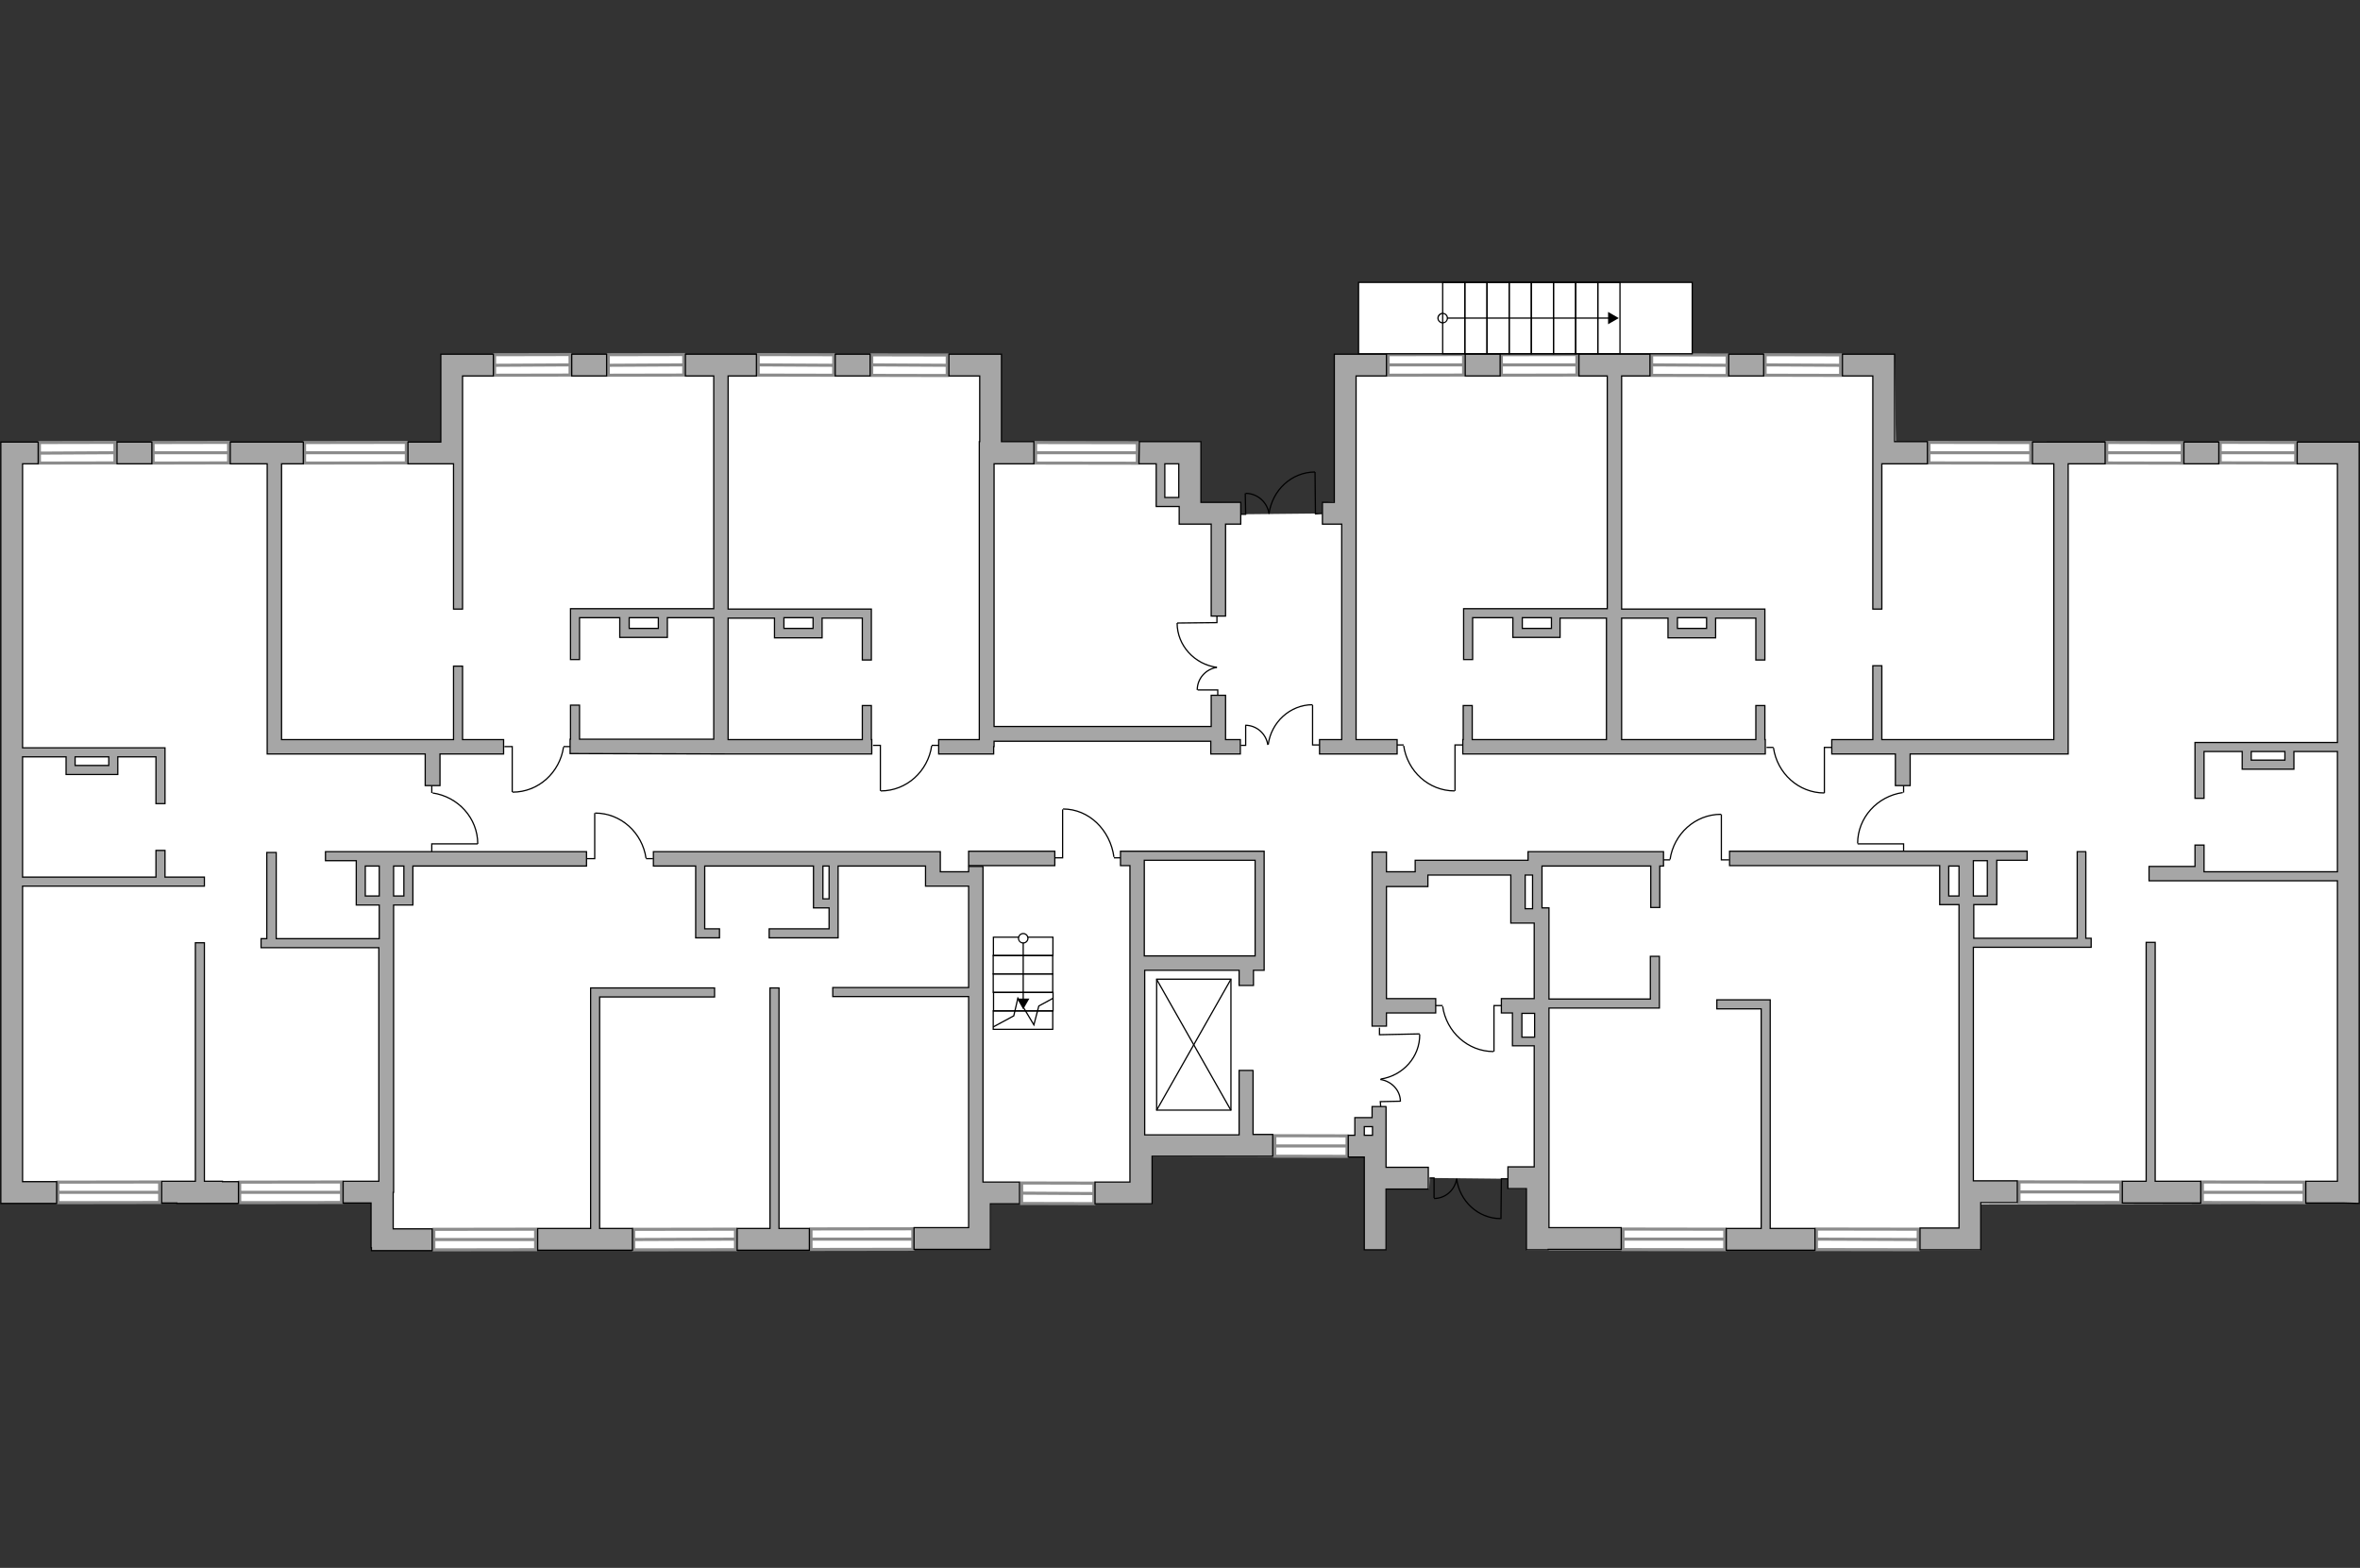 <?xml version="1.0" encoding="utf-8"?>
<!-- Generator: Adobe Illustrator 27.0.0, SVG Export Plug-In . SVG Version: 6.00 Build 0)  -->
<svg version="1.1" xmlns="http://www.w3.org/2000/svg" xmlns:xlink="http://www.w3.org/1999/xlink" x="0px" y="0px"
	 viewBox="0 0 575 382" style="enable-background:new 0 0 575 382;" xml:space="preserve">
<rect x="0" y="0" width="575" height="382" fill="#333333" stroke="none"/>
<style type="text/css">
	.st0{fill:#FFFFFF;}
	.st1{fill:#FFFFFF;stroke:#8C8C8C;stroke-width:0.75;stroke-miterlimit:22.926;}
	.st2{fill:none;stroke:#000000;stroke-width:0.3;stroke-miterlimit:22.926;}
	.st3{fill:#A6A6A6;stroke:#000000;stroke-width:0.3;stroke-miterlimit:22.926;}
</style>
<g id="bg">
	<polygon class="st0" points="574.8,107.7 461.9,107.6 461.6,86.3 412.3,86.3 412.3,68.8 331,68.8 331,86.3 325.1,86.3 325.1,122.3 
		322.2,122.4 322.2,125.1 302.2,125.3 302.2,122.4 292.5,122.7 292.4,107.7 244,107.6 244,86.3 107.4,86.3 107.4,107.7 0.2,107.7 
		0.2,293.2 90.5,293 90.5,304.7 241.4,304.4 241.4,293.4 280.8,293.4 280.8,281.8 332.5,281.9 332.5,304.5 337.8,304.5 337.8,289.7 
		348.2,289.7 348.3,287 367.4,287.2 367.4,289.7 371.9,289.7 371.9,304.6 482.6,304.6 482.6,293.4 574.8,293.2 	"/>
</g>
<g id="windows">
	<g>
		
			<rect x="316.9" y="270.4" transform="matrix(2.093418e-03 -1 1 2.093418e-03 39.533 598.038)" class="st1" width="5" height="17.6"/>
		<line class="st1" x1="328.2" y1="279.2" x2="310.6" y2="279.2"/>
	</g>
	<g>
		
			<rect x="255.2" y="282" transform="matrix(2.093418e-03 -1 1 2.093418e-03 -33.625 547.832)" class="st1" width="5" height="17.6"/>
		<line class="st1" x1="266.5" y1="290.8" x2="248.9" y2="290.7"/>
	</g>
	<g>
		
			<rect x="405.3" y="289.5" transform="matrix(1.474879e-03 -1 1 1.474879e-03 105.331 709.324)" class="st1" width="5" height="24.8"/>
		<line class="st1" x1="420.3" y1="301.9" x2="395.4" y2="301.9"/>
	</g>
	<g>
		
			<rect x="452.5" y="289.5" transform="matrix(1.474879e-03 -1 1 1.474879e-03 152.396 756.52)" class="st1" width="5" height="24.8"/>
		<line class="st1" x1="467.4" y1="302" x2="442.6" y2="301.9"/>
	</g>
	<g>
		
			<rect x="546.5" y="278.1" transform="matrix(1.450355e-03 -1 1 1.450355e-03 257.692 839.082)" class="st1" width="5" height="24.8"/>
		<line class="st1" x1="561.4" y1="290.5" x2="536.6" y2="290.5"/>
	</g>
	<g>
		
			<rect x="501.8" y="278" transform="matrix(1.450355e-03 -1 1 1.450355e-03 213.184 794.35)" class="st1" width="5" height="24.8"/>
		<line class="st1" x1="516.8" y1="290.4" x2="491.9" y2="290.4"/>
	</g>
	<g>
		
			<rect x="547.7" y="101.1" transform="matrix(1.986977e-03 -1 1 1.986977e-03 438.747 660.269)" class="st1" width="5" height="18.4"/>
		<line class="st1" x1="559.4" y1="110.3" x2="540.9" y2="110.3"/>
	</g>
	<g>
		
			<rect x="520" y="101.1" transform="matrix(1.986977e-03 -1 1 1.986977e-03 411.151 632.602)" class="st1" width="5" height="18.4"/>
		<line class="st1" x1="531.7" y1="110.3" x2="513.3" y2="110.3"/>
	</g>
	<g>
		
			<rect x="436.8" y="79.7" transform="matrix(1.986977e-03 -1 1 1.986977e-03 349.485 528.062)" class="st1" width="5" height="18.4"/>
		<line class="st1" x1="448.5" y1="89" x2="430.1" y2="88.9"/>
	</g>
	<g>
		
			<rect x="409.1" y="79.7" transform="matrix(1.986977e-03 -1 1 1.986977e-03 321.89 500.394)" class="st1" width="5" height="18.4"/>
		<line class="st1" x1="420.9" y1="89" x2="402.4" y2="88.9"/>
	</g>
	<g>
		
			<rect x="479.9" y="97.9" transform="matrix(1.450355e-03 -1 1 1.450355e-03 371.378 592.543)" class="st1" width="5" height="24.8"/>
		<line class="st1" x1="494.8" y1="110.3" x2="470" y2="110.3"/>
	</g>
	<g>
		
			<rect x="338.2" y="86.4" transform="matrix(1 -1.986976e-03 1.986976e-03 1 -0.176 0.69)" class="st1" width="18.4" height="5"/>
		<line class="st1" x1="338.2" y1="88.9" x2="356.6" y2="88.9"/>
	</g>
	<g>
		
			<rect x="365.8" y="86.4" transform="matrix(1 -1.986976e-03 1.986976e-03 1 -0.176 0.745)" class="st1" width="18.4" height="5"/>
		<line class="st1" x1="365.8" y1="88.9" x2="384.3" y2="88.9"/>
	</g>
	<g>
		
			<rect x="154.4" y="299.5" transform="matrix(1 -1.474879e-03 1.474879e-03 1 -0.445 0.246)" class="st1" width="24.8" height="5"/>
		<line class="st1" x1="154.4" y1="302" x2="179.3" y2="301.9"/>
	</g>
	<g>
		<rect x="197.6" y="299.4" transform="matrix(1 -1.474879e-03 1.474879e-03 1 -0.445 0.31)" class="st1" width="24.8" height="5"/>
		<line class="st1" x1="197.6" y1="301.9" x2="222.4" y2="301.9"/>
	</g>
	<g>
		
			<rect x="105.7" y="299.5" transform="matrix(1 -1.474879e-03 1.474879e-03 1 -0.445 0.175)" class="st1" width="24.8" height="5"/>
		<line class="st1" x1="105.7" y1="302" x2="130.6" y2="302"/>
	</g>
	<g>
		
			<rect x="14.1" y="288" transform="matrix(1 -1.450354e-03 1.450354e-03 1 -0.421 3.879131e-02)" class="st1" width="24.8" height="5"/>
		<line class="st1" x1="14.1" y1="290.5" x2="39" y2="290.5"/>
	</g>
	<g>
		<rect x="58.4" y="288" transform="matrix(1 -1.450354e-03 1.450354e-03 1 -0.421 0.103)" class="st1" width="24.8" height="5"/>
		<line class="st1" x1="58.4" y1="290.5" x2="83.3" y2="290.5"/>
	</g>
	<g>
		
			<rect x="9.6" y="107.8" transform="matrix(1 -1.986976e-03 1.986976e-03 1 -0.219 3.768683e-02)" class="st1" width="18.4" height="5"/>
		<line class="st1" x1="9.6" y1="110.4" x2="28.1" y2="110.3"/>
	</g>
	<g>
		
			<rect x="37.3" y="107.8" transform="matrix(1 -1.986976e-03 1.986976e-03 1 -0.219 9.264491e-02)" class="st1" width="18.4" height="5"/>
		<line class="st1" x1="37.3" y1="110.3" x2="55.7" y2="110.3"/>
	</g>
	<g>
		
			<rect x="120.5" y="86.4" transform="matrix(1 -1.986976e-03 1.986976e-03 1 -0.176 0.258)" class="st1" width="18.4" height="5"/>
		<line class="st1" x1="120.5" y1="89" x2="138.9" y2="88.9"/>
	</g>
	<g>
		
			<rect x="148.2" y="86.4" transform="matrix(1 -1.986976e-03 1.986976e-03 1 -0.176 0.313)" class="st1" width="18.4" height="5"/>
		<line class="st1" x1="148.2" y1="89" x2="166.6" y2="88.9"/>
	</g>
	<g>
		
			<rect x="74.2" y="107.8" transform="matrix(1 -1.450354e-03 1.450354e-03 1 -0.16 0.126)" class="st1" width="24.8" height="5"/>
		<line class="st1" x1="74.2" y1="110.3" x2="99.1" y2="110.3"/>
	</g>
	<g>
		
			<rect x="219.1" y="79.7" transform="matrix(1.986977e-03 -1 1 1.986977e-03 132.247 310.397)" class="st1" width="5" height="18.4"/>
		<line class="st1" x1="230.9" y1="89" x2="212.4" y2="88.9"/>
	</g>
	<g>
		
			<rect x="191.5" y="79.7" transform="matrix(1.986977e-03 -1 1 1.986977e-03 104.652 282.73)" class="st1" width="5" height="18.4"/>
		<line class="st1" x1="203.2" y1="89" x2="184.8" y2="88.9"/>
	</g>
	<g>
		
			<rect x="262.2" y="97.9" transform="matrix(1.450355e-03 -1 1 1.450355e-03 154.023 374.878)" class="st1" width="5" height="24.8"/>
		<line class="st1" x1="277.1" y1="110.3" x2="252.3" y2="110.3"/>
	</g>
</g>
<g id="plan">
	<g>
		<g>
			<polyline class="st2" points="365.7,297 365.8,287.2 367.4,287.2 			"/>
			<path class="st2" d="M354.9,287.2c0.7,5.4,5.2,9.7,10.7,9.7"/>
		</g>
		<g>
			<polyline class="st2" points="349.4,291.9 349.4,287 348.3,287 			"/>
			<path class="st2" d="M354.9,287.2c-0.4,2.7-2.7,4.8-5.5,4.8"/>
		</g>
	</g>
	<g>
		
			<rect x="274.9" y="245.5" transform="matrix(4.981658e-10 -1 1 4.981658e-10 36.31 545.375)" class="st2" width="31.9" height="18.1"/>
		<line class="st2" x1="281.8" y1="270.5" x2="299.9" y2="238.6"/>
		<line class="st2" x1="281.8" y1="238.6" x2="299.9" y2="270.5"/>
	</g>
	<g>
		<polyline class="st2" points="258.9,197.2 258.9,209 257,209 		"/>
		<line class="st2" x1="273.1" y1="209" x2="271.4" y2="209"/>
		<path class="st2" d="M271.4,208.8c-0.9-6.6-6.1-11.7-12.4-11.7"/>
	</g>
	<g>
		<polyline class="st2" points="419.4,198.4 419.4,209.5 421.3,209.5 		"/>
		<line class="st2" x1="405.2" y1="209.5" x2="406.9" y2="209.5"/>
		<path class="st2" d="M406.9,209.4c0.9-6.2,6.1-11,12.4-11"/>
	</g>
	<g>
		<polyline class="st2" points="452.6,205.6 463.8,205.6 463.8,207.5 		"/>
		<line class="st2" x1="463.8" y1="191.4" x2="463.8" y2="193.1"/>
		<path class="st2" d="M463.6,193.1c-6.2,0.9-11,6.1-11,12.4"/>
	</g>
	<g>
		<polyline class="st2" points="354.5,192.7 354.5,181.5 356.4,181.5 		"/>
		<line class="st2" x1="340.3" y1="181.5" x2="342" y2="181.5"/>
		<path class="st2" d="M342,181.7c0.9,6.2,6.1,11,12.4,11"/>
	</g>
	<g>
		<polyline class="st2" points="144.9,198.1 144.9,209.2 143,209.2 		"/>
		<line class="st2" x1="159.1" y1="209.2" x2="157.4" y2="209.2"/>
		<path class="st2" d="M157.4,209.1c-0.9-6.2-6.1-11-12.4-11"/>
	</g>
	<g>
		<polyline class="st2" points="116.4,205.6 105.2,205.6 105.2,207.5 		"/>
		<line class="st2" x1="105.2" y1="191.4" x2="105.2" y2="193.2"/>
		<path class="st2" d="M105.4,193.2c6.2,0.9,11,6.1,11,12.4"/>
	</g>
	<g>
		<polyline class="st2" points="214.5,192.7 214.5,181.6 212.7,181.6 		"/>
		<line class="st2" x1="228.7" y1="181.6" x2="227" y2="181.6"/>
		<path class="st2" d="M227,181.7c-0.9,6.2-6.1,11-12.4,11"/>
	</g>
	<g>
		<polyline class="st2" points="124.8,193 124.8,181.9 122.9,181.9 		"/>
		<line class="st2" x1="139" y1="181.9" x2="137.3" y2="181.9"/>
		<path class="st2" d="M137.3,182c-0.9,6.2-6.1,11-12.4,11"/>
	</g>
	<g>
		
			<rect x="247.1" y="241.3" transform="matrix(-5.083394e-11 -1 1 -5.083394e-11 0.695 497.882)" class="st2" width="4.5" height="14.5"/>
		
			<rect x="247.1" y="236.9" transform="matrix(-4.717376e-11 -1 1 -4.717376e-11 5.168 493.409)" class="st2" width="4.5" height="14.5"/>
		
			<rect x="247.1" y="232.3" transform="matrix(-4.778394e-11 -1 1 -4.778394e-11 9.693 488.884)" class="st2" width="4.5" height="14.5"/>
		
			<rect x="247.1" y="227.8" transform="matrix(-4.839323e-11 -1 1 -4.839323e-11 14.186 484.391)" class="st2" width="4.5" height="14.5"/>
		
			<rect x="247.1" y="223.4" transform="matrix(-4.778394e-11 -1 1 -4.778394e-11 18.638 479.939)" class="st2" width="4.5" height="14.5"/>
		<g>
			<g>
				<line class="st2" x1="249.3" y1="228.6" x2="249.3" y2="243.8"/>
				<g>
					<g>
						<path class="st0" d="M248.2,228.6c0-0.6,0.5-1.1,1.1-1.1s1.1,0.5,1.1,1.1c0,0.6-0.5,1.1-1.1,1.1S248.2,229.2,248.2,228.6z"/>
						<path d="M248,228.6c0,0.7,0.6,1.3,1.3,1.3s1.3-0.6,1.3-1.3c0-0.7-0.6-1.3-1.3-1.3S248,227.9,248,228.6
							C248,229.3,248,227.9,248,228.6z M250.3,228.6c0,0.5-0.4,1-1,1s-1-0.4-1-1c0-0.5,0.4-1,1-1S250.3,228.1,250.3,228.6
							C250.3,229.1,250.3,228.1,250.3,228.6z"/>
					</g>
				</g>
				<g>
					<polygon points="247.8,243.3 249.3,245.9 250.8,243.3 					"/>
				</g>
			</g>
		</g>
		<polyline class="st2" points="242,250.2 247,247.5 248,243.2 251.9,249.7 253.1,245.1 256.6,243.2 		"/>
	</g>
	<g>
		<g>
			<polyline class="st2" points="345.9,251.9 336.1,252.1 336.1,250.4 			"/>
			<path class="st2" d="M336.4,262.9c5.4-0.8,9.6-5.4,9.5-10.9"/>
		</g>
		<g>
			<polyline class="st2" points="341.2,268.3 336.3,268.4 336.4,269.6 			"/>
			<path class="st2" d="M336.3,263c2.7,0.4,4.9,2.6,4.9,5.4"/>
		</g>
	</g>
	<g>
		<polyline class="st2" points="364,256.2 364,245 365.8,245 		"/>
		<line class="st2" x1="349.8" y1="245" x2="351.5" y2="245"/>
		<path class="st2" d="M351.5,245.2c0.9,6.2,6.1,11,12.4,11"/>
	</g>
	<g>
		<polyline class="st2" points="444.5,193.2 444.5,182.1 446.4,182.1 		"/>
		<line class="st2" x1="430.4" y1="182.1" x2="432.1" y2="182.1"/>
		<path class="st2" d="M432.1,182.2c0.9,6.2,6.1,11,12.4,11"/>
	</g>
	<g>
		<g>
			<polyline class="st2" points="319.8,171.8 319.8,181.5 321.5,181.5 			"/>
			<path class="st2" d="M309,181.4c0.7-5.4,5.3-9.7,10.8-9.7"/>
		</g>
		<g>
			<polyline class="st2" points="303.5,176.7 303.5,181.6 302.3,181.6 			"/>
			<path class="st2" d="M308.9,181.5c-0.4-2.7-2.7-4.8-5.5-4.8"/>
		</g>
	</g>
	<g>
		<g>
			<polyline class="st2" points="286.8,151.8 296.5,151.7 296.5,150.1 			"/>
			<path class="st2" d="M296.5,162.6c-5.4-0.7-9.7-5.3-9.7-10.8"/>
		</g>
		<g>
			<polyline class="st2" points="291.8,168.1 296.7,168.1 296.7,169.3 			"/>
			<path class="st2" d="M296.5,162.6c-2.7,0.4-4.8,2.7-4.8,5.5"/>
		</g>
	</g>
	<g>
		<g>
			<polyline class="st2" points="320.4,115 320.5,125.2 322.2,125.1 			"/>
			<path class="st2" d="M309.2,125.1c0.8-5.7,5.5-10.1,11.2-10.1"/>
		</g>
		<g>
			<polyline class="st2" points="303.4,120.2 303.5,125.3 302.2,125.3 			"/>
			<path class="st2" d="M309.2,125.2c-0.4-2.8-2.8-5-5.7-5"/>
		</g>
	</g>
	<g>
		<g>
			<rect x="362.3" y="68.8" class="st2" width="5.4" height="17.4"/>
			<rect x="356.9" y="68.8" class="st2" width="5.4" height="17.4"/>
			<rect x="367.7" y="68.8" class="st2" width="5.4" height="17.4"/>
			<rect x="373.1" y="68.8" class="st2" width="5.4" height="17.4"/>
			<rect x="378.5" y="68.8" class="st2" width="5.4" height="17.4"/>
			<rect x="383.9" y="68.8" class="st2" width="5.4" height="17.4"/>
			<rect x="389.3" y="68.8" class="st2" width="5.4" height="17.4"/>
			<g>
				<g>
					<line class="st2" x1="351.5" y1="77.5" x2="392.2" y2="77.5"/>
					<g>
						<g>
							<path class="st0" d="M351.5,78.6c-0.6,0-1.1-0.5-1.1-1.1c0-0.6,0.5-1.1,1.1-1.1c0.6,0,1.1,0.5,1.1,1.1
								C352.7,78.1,352.1,78.6,351.5,78.6z"/>
							<path d="M351.5,78.8c0.7,0,1.3-0.6,1.3-1.3s-0.6-1.3-1.3-1.3c-0.7,0-1.3,0.6-1.3,1.3S350.8,78.8,351.5,78.8
								C352.2,78.8,350.8,78.8,351.5,78.8z M351.5,76.5c0.5,0,1,0.4,1,1s-0.4,1-1,1c-0.5,0-1-0.4-1-1C350.5,77,351,76.5,351.5,76.5
								C352.1,76.5,351,76.5,351.5,76.5z"/>
						</g>
					</g>
					<g>
						<polygon points="391.8,79 394.4,77.5 391.8,76 						"/>
					</g>
				</g>
			</g>
			<rect x="351.5" y="68.8" class="st2" width="5.4" height="17.4"/>
		</g>
		<rect x="331" y="68.8" class="st2" width="81.3" height="17.4"/>
	</g>
	<g>
		<rect x="236" y="207.4" class="st3" width="21" height="3.5"/>
		<path class="st3" d="M372.2,209.6h-27.4v2.8h-7v-4.8h-3.5v42.4h3.5v-3.2h12v-3.5h-12V216h10.1v-2.8h20.2v9.6h0v2.1h5.7v18.4h-8
			v3.5h2.7v8h0.5h1.7h3.1v29.5h-6.4v5.3h4.5v14.9h5.3v-0.1H395v-5.3h-17.6v-53.5h26.9v-1.1v-1.1v-10.4h-2.2v10.4h-24.7v-22.2h-1.7
			V211h26.5v10.1h2.2V211h0.9v-3.5h-33V209.6z M373.4,213.2v8.2h-1.8v-8.2H373.4z M370.8,252.7v-5.8h3.1v5.8H370.8z"/>
		<path class="st3" d="M305.4,260.8h-3.5v15.7h-23v-40.1h23v3.7h3.5v-3.7h2.6v-2.2v-1.3v-23.3v-1.1v-1.1h-29.9v0H273v3.5h2.3v77.1
			h-8.5v5.3h8.6h3.3h2v-11.6h29.4v-5.3h-4.8V260.8z M305.8,232.9h-27v-23.3h27V232.9z"/>
		<path class="st3" d="M337.8,269.6h-3.5v2.7h-4.2v0.2v2v2.1h-1.6v5.3h3.9v22.6h5.3v-3h0v-11.8h10.3v-5.3h-10.3V269.6z M332.4,274.5
			h2v2.1h-2V274.5z"/>
		<path class="st3" d="M239.6,211.1H236v1.3h-6.9v-4.9h-0.8v0h-69.1v3.5h10.3v17.5h1.4h0.8h3.6v-2.2h-3.6V211h26.5v10.2h0.4h1.9h1.5
			v5.1h-14.6v2.2h16.8v-0.1h0V211h21.3v1.4v2.8v0.7H236v24.7h-33.1v2.2H236v45.2v5.3v5.1h0v0.7h-13.3v5.3h18.6v-0.1v-5.2v-5.8h7.1
			v-5.3h-8.9V211.1z M202,219h-1.5v-8h1.5V219z"/>
		<polygon class="st3" points="431.3,243.8 431.3,243.8 431.3,243.6 418.3,243.6 418.3,245.8 429.1,245.8 429.1,299.3 427.4,299.3 
			427.4,299.3 420.6,299.3 420.6,304.6 430.8,304.6 430.8,304.6 442.2,304.6 442.2,299.3 431.3,299.3 		"/>
		<polygon class="st3" points="525.1,287.8 525.1,229.6 522.9,229.6 522.9,287.8 517.1,287.8 517.1,293.1 521.4,293.1 521.4,293.1 
			536.2,293.1 536.2,287.8 		"/>
		<path class="st3" d="M574.8,293.2l0-182.6v-2.9h-15.1v5.3h9.8l0,67.9h-34.7v0.6h0v13h2.2v-11.4h9.3v4.3h0h2.2h8.2h2.2h0v-4.3h10.6
			l0,29.3H537v-6.5h-2.2v5.2h-11.2v3.5h12.3v0h33.6l0,73.2l-7.7,0l0,5.3l9.4,0L574.8,293.2z M556.7,185.2h-8.2v-2.1h8.2V185.2z"/>
		<path class="st3" d="M391.6,183.7h38.5v-3.5H430v-8.3h-2.2v8.3h-32.7v-29.6h11.3v2.6v1.4v0.8H418v-2.2h0v-2.6h9.8v10.2h2.2v-12.4
			h-0.4v0h-34.5V91.6h6.9v-5.3h-6.9v0h-10.4v5.3h6.9v0v56.7H357v0h-0.4v12.4h2.2v-10.2h9.8v2.6h0v2.2h11.5v-0.8h0v-3.9h11.3v29.6
			h-32.7v-8.3h-2.2v8.3h-0.1v3.5L391.6,183.7L391.6,183.7z M415.8,153.1h-7.1v-2.6h7.1V153.1z M378,153.1h-7.1v-2.6h7.1V153.1z"/>
		<polygon class="st3" points="535.2,113 540.6,113 540.6,107.7 536.3,107.7 536.3,107.7 532.1,107.7 532.1,113 535.2,113 		"/>
		<path class="st3" d="M508.3,207.5h-2.2v21.1h-25.2v-8.2h3.4h2.2v-2.2v-8.6h7.4v-2.2h-13v0h-0.6h-3h-55.9v3.5h51.2v7.3v2.2h2.2h2.5
			v67.7h0v11.1h-9.5v5.3h14.8v-0.3v-5v-6.2l8.9,0l0-5.3l-10.7,0v-56.9h28.7v-2.2h-1.3V207.5z M484.2,209.7v8.6h-3.4v-8.6H484.2z
			 M474.8,218.3V211h2.5v7.3H474.8z"/>
		<polygon class="st3" points="424.4,91.6 429.7,91.6 429.7,86.3 425.4,86.3 425.4,86.3 421.2,86.3 421.2,91.6 424.4,91.6 		"/>
		<polygon class="st3" points="503.9,107.7 495.2,107.7 495.2,113 500.4,113 500.4,113 500.4,180.2 458.5,180.2 458.5,162.2 
			456.3,162.2 456.3,180.2 446.3,180.2 446.3,183.7 461.8,183.7 461.8,191.4 465.4,191.4 465.4,183.7 503.9,183.7 503.9,183 
			503.9,180.2 503.9,113 512.9,113 512.9,107.7 503.9,107.7 		"/>
		<polygon class="st3" points="456.3,107.6 456.3,107.6 456.3,113 456.3,113 456.3,148.4 458.5,148.4 458.5,113 469.6,113 
			469.6,107.6 461.6,107.6 461.6,90.4 461.6,86.3 448.9,86.3 448.9,91.6 456.3,91.6 		"/>
		<polygon class="st3" points="340.4,180.2 330.4,180.2 330.4,104.5 330.4,104.5 330.4,91.6 337.8,91.6 337.8,86.3 325.1,86.3 
			325.1,87.9 325.1,122.4 322.2,122.4 322.2,127.7 326.9,127.7 326.9,180.2 321.5,180.2 321.5,183.7 340.4,183.7 		"/>
		<polygon class="st3" points="362.3,91.6 365.5,91.6 365.5,86.3 361.2,86.3 361.2,86.3 357,86.3 357,91.6 362.3,91.6 		"/>
		<path class="st3" d="M95.9,290.5l0-2.7h0v-67.3h2.5h2.2v-2.2V211h42.3v-3.5H95.9v0h-3.5v0h-3.6v0h-9.5v2.2h7.5v8.6v2.2v0h5.6v8.2
			H67.3v-21H65v21h-1.4v2.2h28.7v56.9h-1.9v0l-6.8,0l0,5.3l6.8,0V304h0.1v0.7h14.8v-5.3h-9.5V290.5z M98.4,211v7.3h-2.5V211H98.4z
			 M89,218.3V211h3.4v7.3H89z"/>
		<polygon class="st3" points="190,299.3 189.8,299.3 189.8,240.7 187.6,240.7 187.6,299.3 179.6,299.3 179.6,304.6 194.5,304.6 
			194.5,304.6 197.2,304.6 197.2,299.3 190,299.3 		"/>
		<polygon class="st3" points="143.9,240.7 143.9,240.7 143.9,299.3 131,299.3 131,304.6 143.9,304.6 143.9,304.6 154.1,304.6 
			154.1,299.3 146.1,299.3 146.1,242.9 174.1,242.9 174.1,240.7 146.1,240.7 		"/>
		<polygon class="st3" points="54.2,287.8 49.8,287.8 49.8,229.7 47.6,229.7 47.6,287.8 39.4,287.8 39.4,293.1 43.1,293.1 
			43.1,293.2 58.1,293.2 58.1,287.9 54.2,287.9 		"/>
		<path class="st3" d="M5.5,215.9h44.3v-2.2h-9.6v-6.5H38v6.5H5.5l0-29.3h10.6v2.1v2.2h2.2h8.2h2.2h0v-4.3H38v11.4h2.2v-13h0v-0.6
			H5.5l0-69.2h3.8v-5.3H0.2v5.3l0,0l0,180.2l3.4,0v0l10.2,0l0-5.3l-8.3,0L5.5,215.9z M26.5,186.5h-8.2v-2.1h8.2V186.5z"/>
		<polygon class="st3" points="65.1,180.2 65.1,183 65.1,183.7 103.6,183.7 103.6,191.4 107.2,191.4 107.2,183.7 122.7,183.7 
			122.7,180.2 112.7,180.2 112.7,162.3 110.5,162.3 110.5,180.2 68.6,180.2 68.6,113 68.6,113 73.9,113 73.9,107.7 65.1,107.7 
			65.1,107.7 56.1,107.7 56.1,113 65.1,113 		"/>
		<path class="st3" d="M177.4,183.7h35v-3.5h-0.1v-8.3h-2.2v8.3h-32.7v-29.6h11.3v2.6v1.4v0.8h11.6v-2.2h0v-2.6h9.8v10.2h2.2v-12.4
			H212v0h-34.6V91.6v0h6.9v-5.3h-10.4v0H167v5.3h6.9v56.7h-34.5v0H139v12.4h2.2v-10.2h9.8v2.6h0v2.2h11.6v-0.8v-1.4v-2.6h11.3v29.6
			h-32.7v-8.3H139v8.3h-0.1v3.5L177.4,183.7L177.4,183.7z M198.1,153.1H191v-2.6h7.1V153.1z M160.4,153.1h-7.1v-2.6h7.1V153.1z"/>
		<polygon class="st3" points="33.8,113 37,113 37,107.7 32.7,107.7 32.7,107.7 28.5,107.7 28.5,113 33.8,113 		"/>
		<polygon class="st3" points="144.6,91.6 147.8,91.6 147.8,86.3 143.6,86.3 143.6,86.3 139.3,86.3 139.3,91.6 144.6,91.6 		"/>
		<polygon class="st3" points="110.5,148.4 112.7,148.4 112.7,113 112.7,113 112.7,107.7 112.7,107.7 112.7,91.6 120.2,91.6 
			120.2,86.3 107.4,86.3 107.4,90.4 107.4,107.7 99.4,107.7 99.4,113 110.5,113 		"/>
		<polygon class="st3" points="242.1,181.9 242.2,181.9 242.2,180.6 295,180.6 295,183.7 302.2,183.7 302.2,180.2 298.6,180.2 
			298.6,169.4 295.1,169.4 295.1,177 242.2,177 242.2,113 251.9,113 251.9,107.6 244,107.6 244,87.9 244,86.3 231.2,86.3 
			231.2,91.6 238.7,91.6 238.7,107.6 238.6,107.6 238.6,113 238.6,113 238.6,180.2 228.7,180.2 228.7,183.7 242.1,183.7 		"/>
		<polygon class="st3" points="206.7,91.6 212,91.6 212,86.3 207.8,86.3 207.8,86.3 203.5,86.3 203.5,91.6 206.7,91.6 		"/>
		<path class="st3" d="M277.5,113l4.2,0v8.2h0v2.2h5.6l0,4.3l2.4,0v0l5.4,0v22.4h3.5v-22.4l3.7,0l0-5.3l-9.7,0l0-14.8h-0.2v0h-1.2
			l-3.9,0v0l-9.7,0L277.5,113z M287.2,121.2h-3.4V113l3.4,0L287.2,121.2z"/>
	</g>
</g>
</svg>
